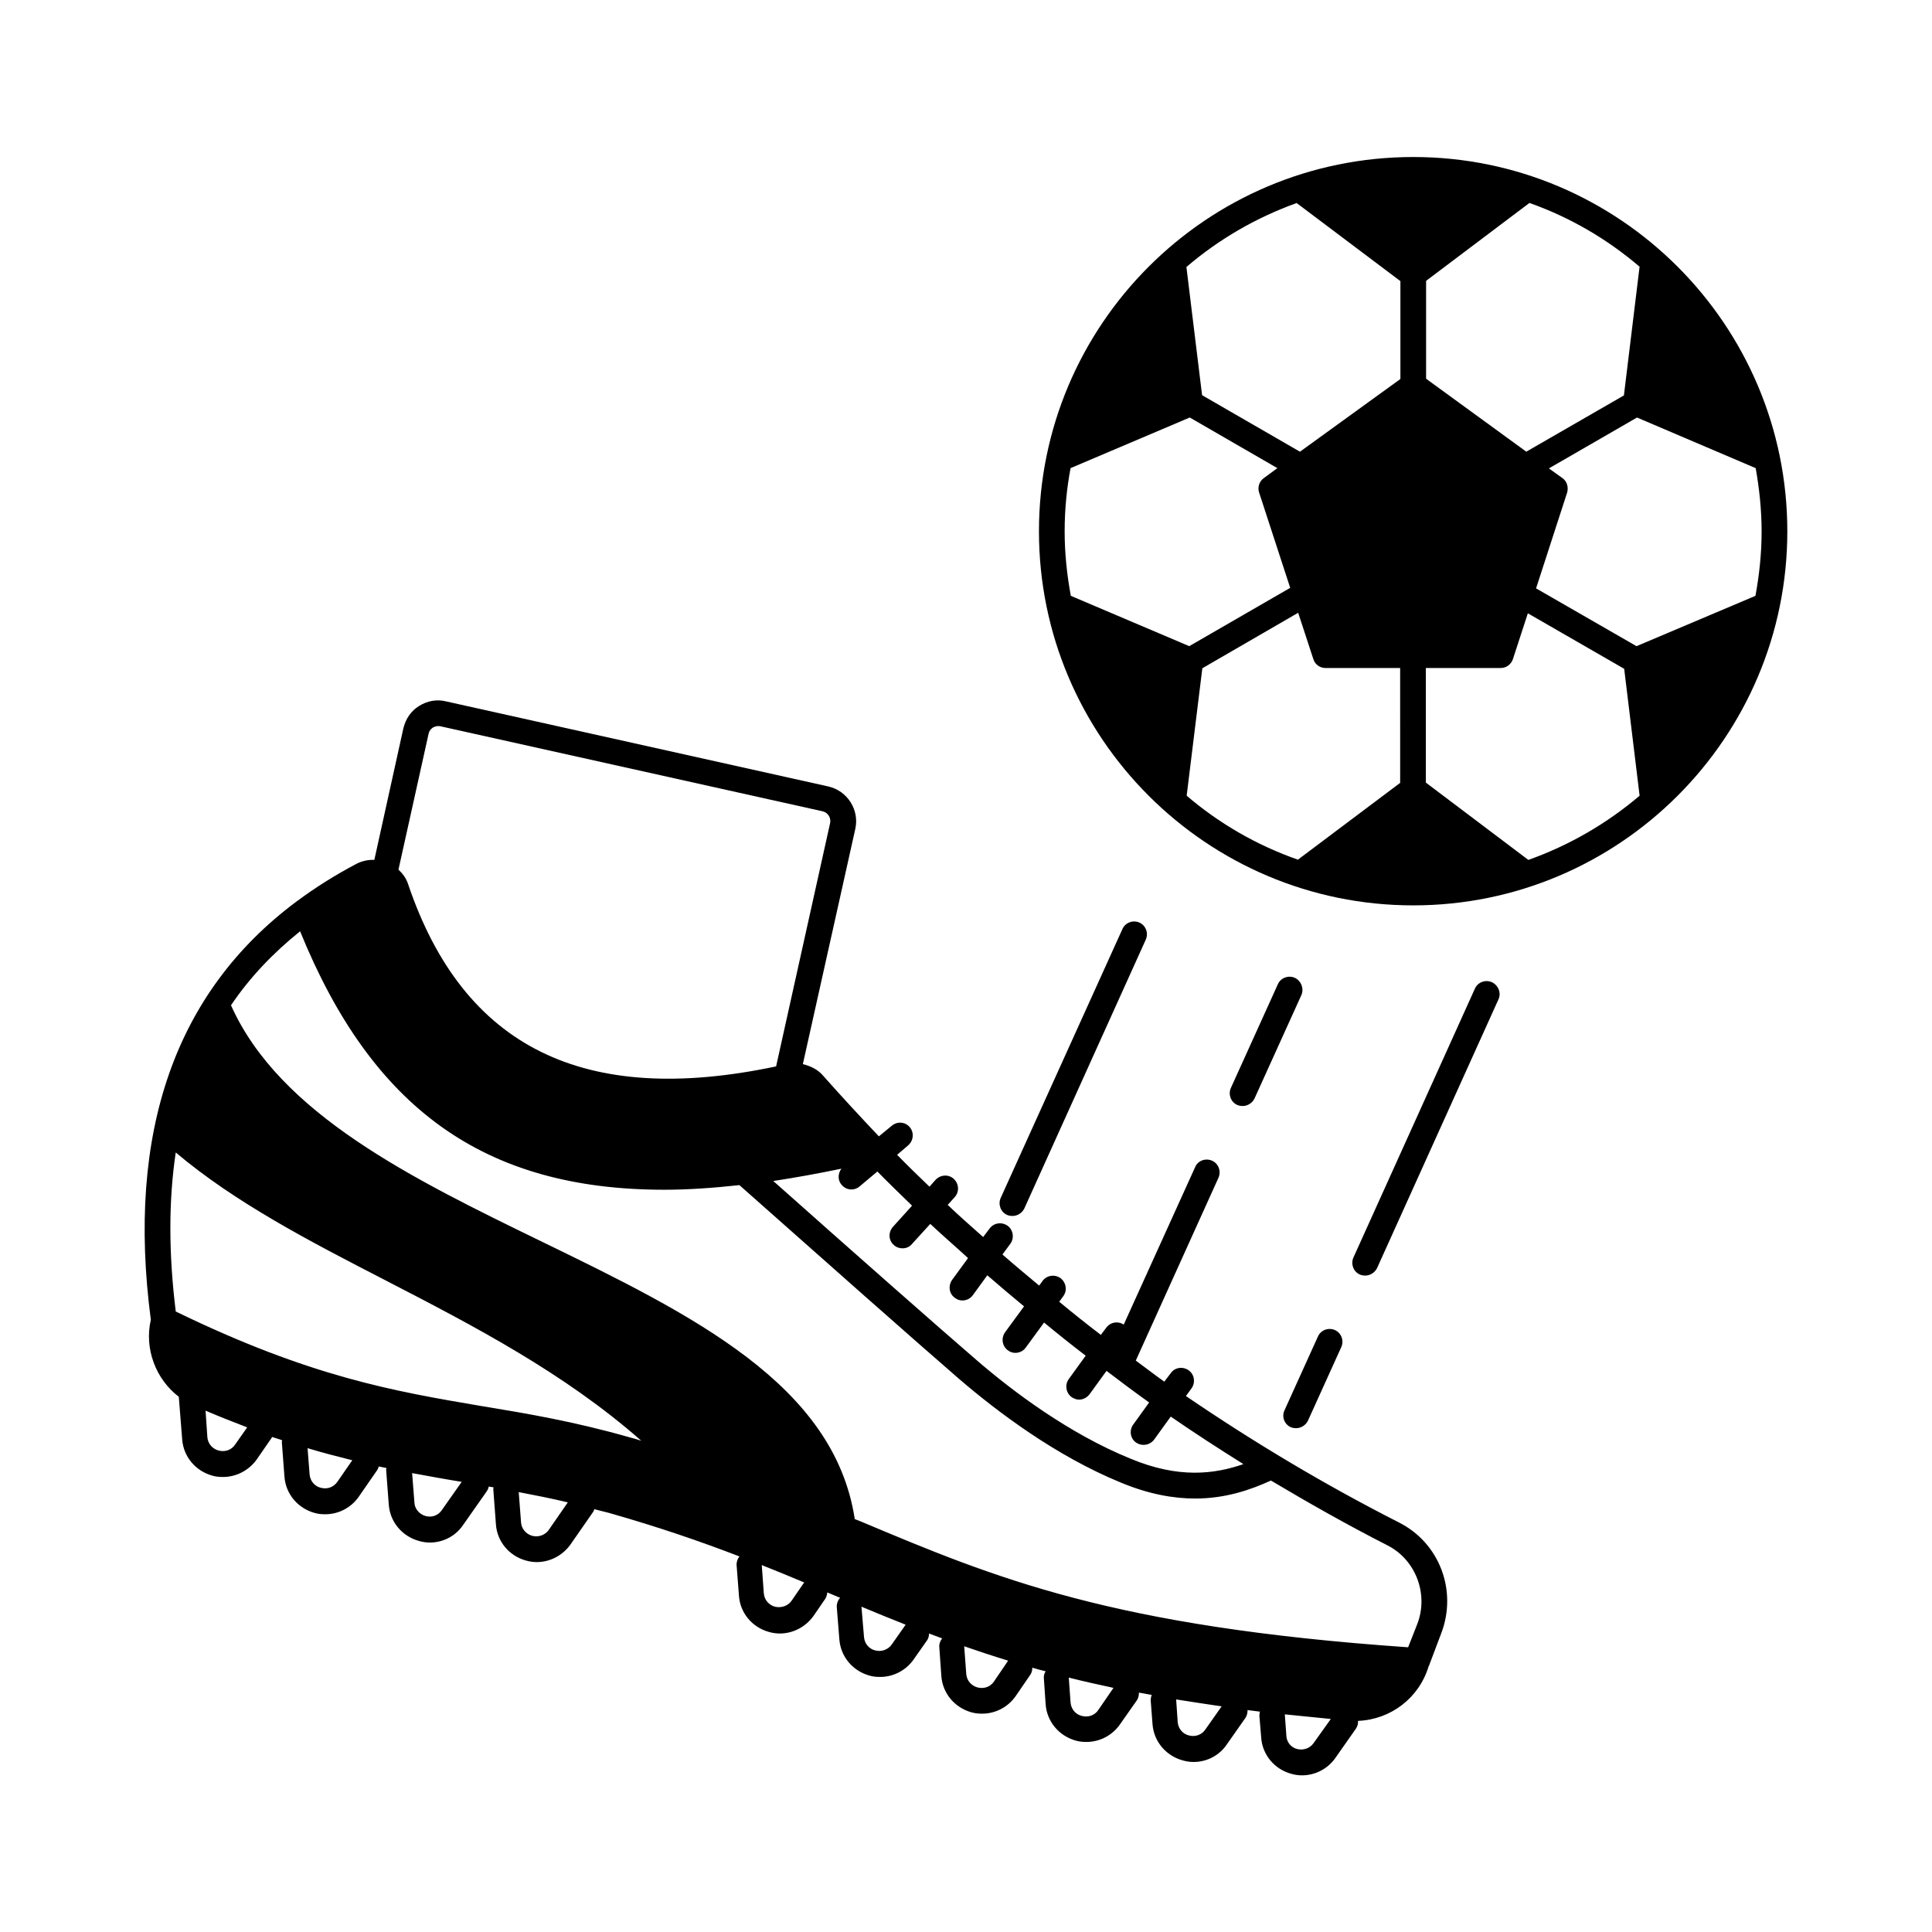 <?xml version="1.0" encoding="UTF-8"?>
<!-- Uploaded to: SVG Repo, www.svgrepo.com, Generator: SVG Repo Mixer Tools -->
<svg fill="#000000" width="800px" height="800px" version="1.1" viewBox="144 144 512 512" xmlns="http://www.w3.org/2000/svg">
 <g>
  <path d="m539.36 404.29c-1.703-0.75-3.746 0-4.492 1.703l-32.203 71.281c-0.75 1.703 0 3.746 1.703 4.492 0.477 0.203 0.953 0.273 1.43 0.273 1.293 0 2.519-0.75 3.133-1.973l32.203-71.281c0.746-1.707-0.07-3.68-1.773-4.496z"/>
  <path d="m486.05 522.21c0.477 0.203 0.953 0.273 1.43 0.273 1.293 0 2.519-0.75 3.133-1.973l8.852-19.539c0.75-1.703 0-3.746-1.703-4.492-1.703-0.75-3.746 0-4.492 1.703l-8.852 19.539c-0.816 1.695-0.07 3.738 1.633 4.488z"/>
  <path d="m410.89 465.97c0.477 0.203 0.953 0.273 1.43 0.273 1.293 0 2.519-0.75 3.133-1.973l32.203-71.285c0.75-1.703 0-3.746-1.703-4.492-1.703-0.75-3.746 0-4.492 1.703l-32.27 71.281c-0.75 1.703 0 3.746 1.699 4.492z"/>
  <path d="m487.14 403.13c-1.703-0.75-3.746 0-4.492 1.703l-12.461 27.504c-0.75 1.703 0 3.746 1.703 4.492 0.477 0.203 0.953 0.273 1.43 0.273 1.293 0 2.519-0.75 3.133-1.973l12.461-27.504c0.676-1.703-0.07-3.676-1.773-4.496z"/>
  <path d="m518.53 185.61c-54.738 0-99.195 44.457-99.195 99.195 0 54.672 44.457 99.129 99.195 99.129 54.672 0 99.129-44.457 99.129-99.129-0.004-54.734-44.461-99.195-99.129-99.195zm-90.754 116.29c-1.02-5.582-1.633-11.234-1.633-17.09 0-5.719 0.543-11.301 1.566-16.75l31.59-13.414 23.215 13.414-3.609 2.656c-1.156 0.816-1.703 2.383-1.227 3.812l8.238 25.258-26.758 15.453zm87.281 49.566-27.098 20.355c-10.895-3.812-20.902-9.602-29.48-16.953l4.152-33.77 25.395-14.707 4.016 12.254c0.41 1.43 1.77 2.383 3.199 2.383h19.812zm0.066-107.03-26.621 19.27-25.938-14.977-4.152-33.973c8.578-7.352 18.449-13.07 29.207-16.953l27.504 20.695zm6.809-26.008 27.367-20.629h0.066c10.758 3.812 20.629 9.602 29.141 16.883l-4.152 34.109-25.871 14.91-26.551-19.336zm27.098 153.46-27.164-20.492v-30.363h19.812c1.496 0 2.793-0.953 3.269-2.383l3.949-12.117 25.531 14.707 4.086 33.633c-8.652 7.348-18.59 13.137-29.484 17.016zm28.664-56.645-26.621-15.32 8.238-25.395c0.41-1.43-0.066-2.996-1.227-3.812l-3.609-2.586 23.352-13.48 31.453 13.414c0.953 5.445 1.566 11.031 1.566 16.75 0 5.856-0.613 11.508-1.633 17.09z"/>
  <path d="m514.72 547.46c-19.676-10.008-38.465-21.242-56.441-33.496l1.496-2.043c1.09-1.566 0.75-3.676-0.75-4.766-1.566-1.09-3.676-0.816-4.766 0.75l-1.703 2.246c-2.519-1.77-5.039-3.746-7.559-5.582l21.922-48.477c0.75-1.703 0-3.746-1.703-4.492-1.703-0.75-3.746-0.066-4.492 1.703l-18.926 41.734c-1.496-1.02-3.539-0.68-4.629 0.816l-1.43 1.906c-3.746-2.859-7.422-5.785-11.031-8.781l1.09-1.496c1.09-1.496 0.75-3.609-0.75-4.766-1.566-1.09-3.676-0.75-4.766 0.75l-0.887 1.227c-3.269-2.723-6.535-5.445-9.734-8.238l2.109-2.859c1.09-1.496 0.75-3.676-0.75-4.766-1.566-1.09-3.676-0.75-4.766 0.75l-1.703 2.246c-3.133-2.793-6.332-5.582-9.395-8.512l1.84-2.043c1.293-1.43 1.156-3.539-0.203-4.832-1.363-1.293-3.539-1.156-4.832 0.203l-1.633 1.84c-2.926-2.793-5.785-5.582-8.578-8.441l2.926-2.519c1.43-1.227 1.633-3.402 0.41-4.832-1.227-1.43-3.336-1.566-4.766-0.34l-3.402 2.793c-4.969-5.242-9.941-10.621-14.773-16.066-1.363-1.633-3.336-2.586-5.379-3.062l13.891-62.297c1.156-5.039-2.043-10.145-7.148-11.301l-101.31-22.547c-2.449-0.613-4.969-0.137-7.148 1.227-2.109 1.293-3.539 3.402-4.152 5.922l-7.691 34.859c-1.633-0.066-3.199 0.273-4.699 1.02-5.652 2.996-10.895 6.262-15.727 9.871-0.066 0.066-0.137 0.066-0.203 0.137-32.137 23.965-45.137 61.137-38.602 110.84-1.77 7.691 1.293 15.727 7.422 20.426v0.137l0.887 11.164c0.34 4.562 3.539 8.375 8.035 9.602 0.953 0.273 1.84 0.34 2.793 0.34 3.473 0 6.809-1.703 8.918-4.629l4.086-5.922v-0.066c0.887 0.34 1.77 0.543 2.656 0.887 0 0.203-0.137 0.477-0.066 0.68l0.68 8.988c0.34 4.562 3.539 8.375 8.035 9.602 0.953 0.273 1.84 0.34 2.793 0.34 3.473 0 6.809-1.703 8.852-4.629l4.902-7.082c0.203-0.273 0.273-0.613 0.41-0.953 0.68 0.137 1.363 0.273 2.043 0.41-0.066 0.273-0.137 0.477-0.066 0.75l0.68 8.988c0.34 4.562 3.539 8.375 8.035 9.602 0.953 0.273 1.906 0.41 2.859 0.41 3.473 0 6.809-1.703 8.781-4.629l6.262-8.918c0.273-0.41 0.477-0.816 0.543-1.293 0.41 0.066 0.887 0.137 1.293 0.203 0 0.203-0.137 0.477-0.066 0.68l0.68 9.055c0.273 4.562 3.473 8.441 7.965 9.668 0.953 0.273 1.906 0.41 2.859 0.41 3.473 0 6.809-1.703 8.918-4.629l6.059-8.715c0.137-0.203 0.203-0.477 0.273-0.68 1.227 0.34 2.449 0.613 3.746 0.953 13.207 3.746 24.441 7.625 34.723 11.574-0.543 0.68-0.816 1.496-0.75 2.383l0.613 7.965c0.273 4.562 3.473 8.441 7.965 9.668 0.953 0.273 1.906 0.41 2.859 0.41 3.473 0 6.809-1.703 8.918-4.629l3.133-4.562c0.34-0.543 0.477-1.09 0.543-1.703 0.887 0.41 1.84 0.75 2.723 1.156 0.203 0.066 0.41 0.203 0.68 0.273-0.613 0.68-0.953 1.566-0.887 2.519l0.68 8.512c0.34 4.562 3.539 8.375 8.035 9.602 0.953 0.273 1.84 0.34 2.793 0.34 3.473 0 6.809-1.703 8.852-4.629l3.539-5.039c0.41-0.543 0.543-1.227 0.543-1.84 1.156 0.41 2.316 0.887 3.473 1.293-0.477 0.613-0.816 1.43-0.75 2.316l0.543 7.691c0.34 4.562 3.539 8.375 8.035 9.602 0.953 0.273 1.84 0.34 2.793 0.34 3.473 0 6.809-1.703 8.852-4.629l3.879-5.652c0.41-0.613 0.543-1.227 0.543-1.906 1.156 0.34 2.316 0.68 3.539 0.953-0.34 0.543-0.543 1.156-0.477 1.84l0.477 6.945c0.34 4.562 3.539 8.375 8.035 9.602 0.953 0.273 1.84 0.34 2.793 0.34 3.473 0 6.809-1.703 8.852-4.629l4.492-6.398c0.41-0.613 0.543-1.293 0.543-2.043 1.09 0.203 2.246 0.41 3.402 0.613-0.203 0.477-0.273 0.953-0.273 1.496l0.477 6.262c0.34 4.562 3.539 8.375 8.035 9.602 0.953 0.273 1.906 0.41 2.859 0.41 3.473 0 6.809-1.703 8.781-4.629l4.969-7.082c0.41-0.613 0.543-1.363 0.543-2.043 1.09 0.137 2.18 0.273 3.269 0.41-0.066 0.34-0.137 0.75-0.137 1.09l0.477 5.719c0.273 4.562 3.473 8.441 7.965 9.668 0.953 0.273 1.906 0.41 2.859 0.41 3.473 0 6.809-1.703 8.852-4.629l5.445-7.762c0.41-0.613 0.613-1.363 0.543-2.043 8.645-0.34 16.203-6.059 18.723-14.5 0 0 0.066 0 0.066-0.066l3.203-8.477c4.426-11.367-0.34-24.102-11.164-29.547zm-147.74-93.75c-0.953 1.293-1.02 3.062 0.066 4.289 0.68 0.816 1.633 1.227 2.586 1.227 0.75 0 1.566-0.273 2.18-0.816l4.699-3.949c2.996 3.062 6.129 6.059 9.191 9.055l-5.039 5.582c-1.293 1.43-1.227 3.609 0.203 4.832 0.613 0.613 1.496 0.887 2.316 0.887 0.887 0 1.84-0.34 2.449-1.09l4.902-5.379c3.269 3.062 6.672 5.992 10.008 9.055l-4.223 5.785c-1.09 1.566-0.816 3.676 0.75 4.766 0.613 0.477 1.293 0.68 1.973 0.68 1.09 0 2.109-0.477 2.793-1.43l3.812-5.242c3.199 2.793 6.469 5.516 9.734 8.238l-5.039 6.875c-1.09 1.566-0.75 3.676 0.75 4.766 0.613 0.477 1.293 0.68 1.973 0.68 1.09 0 2.109-0.477 2.793-1.43l4.832-6.606c3.609 2.996 7.285 5.922 11.031 8.781l-4.492 6.207c-1.09 1.496-0.75 3.676 0.75 4.766 0.613 0.41 1.293 0.68 1.973 0.68 1.09 0 2.109-0.543 2.793-1.43l4.492-6.195c3.746 2.859 7.488 5.652 11.301 8.375l-4.223 5.856c-1.09 1.496-0.816 3.676 0.75 4.766 0.613 0.41 1.293 0.613 1.973 0.613 1.09 0 2.109-0.477 2.793-1.363l4.426-6.129c6.332 4.356 12.73 8.512 19.266 12.594-7.691 2.656-17.156 3.879-29.887-1.43-16.406-6.672-31.316-17.906-40.918-26.211-9.734-8.375-33.973-29.754-53.785-47.387 5.789-0.883 11.848-1.973 18.047-3.266zm-109.41-115.2c0.137-0.75 0.543-1.293 1.156-1.703 0.613-0.34 1.293-0.477 1.973-0.34l101.3 22.535c1.43 0.34 2.316 1.77 1.973 3.199l-14.297 64.406c-50.926 10.758-82.855-5.039-97.492-48.203-0.477-1.566-1.43-2.859-2.586-3.949zm-51.266 188.32c-0.953 1.43-2.656 2.043-4.426 1.566-1.633-0.477-2.793-1.84-2.926-3.539l-0.477-7.016c3.812 1.633 7.488 3.062 11.031 4.426zm27.098 9.871c-1.02 1.43-2.656 2.043-4.426 1.566-1.633-0.41-2.793-1.84-2.926-3.539l-0.543-6.945c4.086 1.227 8.035 2.246 11.848 3.199zm27.641 7.559c-0.953 1.363-2.656 1.973-4.289 1.496-1.633-0.477-2.859-1.906-2.926-3.539l-0.613-7.828c4.492 0.816 8.852 1.633 13.141 2.316zm28.391 5.172c-0.953 1.363-2.723 2.043-4.426 1.566-1.633-0.477-2.793-1.84-2.926-3.539l-0.613-8.035c4.223 0.816 8.512 1.633 13.004 2.723zm21.242-24.574c-14.57-4.152-27.027-6.262-39.078-8.238-23.215-3.949-45.273-7.691-81.02-25.055-1.906-15.453-1.906-29.48 0-42.145 15.727 13.277 35.266 23.422 55.895 34.043 23.215 11.984 47.113 24.441 67.469 42.348-1.09-0.344-2.176-0.684-3.266-0.953zm46.227 38.805-3.133 4.562c-0.953 1.363-2.723 1.973-4.426 1.566-1.633-0.477-2.793-1.84-2.926-3.539l-0.543-7.488c3.879 1.566 7.625 3.062 11.301 4.629-0.07 0.066-0.207 0.133-0.273 0.27zm26.961 11.098-3.539 5.039c-0.953 1.363-2.723 2.043-4.426 1.566-1.633-0.41-2.793-1.84-2.926-3.539l-0.68-8.035c3.879 1.633 7.762 3.199 11.711 4.766-0.004 0.066-0.074 0.066-0.141 0.203zm23.555 14.844c-0.953 1.43-2.656 2.043-4.426 1.566-1.633-0.477-2.793-1.84-2.926-3.539l-0.543-7.352c3.746 1.293 7.625 2.586 11.641 3.812zm27.645 7.555c-0.953 1.43-2.656 2.043-4.426 1.566-1.633-0.41-2.793-1.84-2.926-3.539l-0.477-6.606c3.746 0.953 7.762 1.84 11.848 2.723zm28.32 5.242c-0.953 1.363-2.656 1.973-4.356 1.496-1.633-0.41-2.793-1.84-2.926-3.539l-0.41-5.992c3.879 0.613 7.898 1.227 12.051 1.84zm28.73 3.543c-0.953 1.363-2.656 1.973-4.356 1.566-1.633-0.41-2.793-1.84-2.859-3.539l-0.41-5.652c3.949 0.41 7.965 0.816 12.188 1.227zm27.438-31.457-2.383 6.059c-78.637-5.445-109.48-18.383-145.08-33.359-0.543-0.203-1.02-0.41-1.566-0.613-5.445-35.676-43.027-54.125-82.926-73.527-34.176-16.613-69.512-33.836-82.379-62.637 4.902-7.285 11.098-13.82 18.312-19.609 18.996 46.703 48.543 68.492 96.539 68.492 6.262 0 13.004-0.477 19.879-1.227 20.562 18.246 47.863 42.414 58.348 51.469 10.008 8.578 25.461 20.289 42.754 27.367 7.352 3.062 13.891 4.223 19.676 4.223 8.102 0 14.707-2.316 20.086-4.766 10.078 5.992 20.289 11.777 30.84 17.156 7.562 3.816 11.035 13.008 7.902 20.973z"/>
 </g>
</svg>